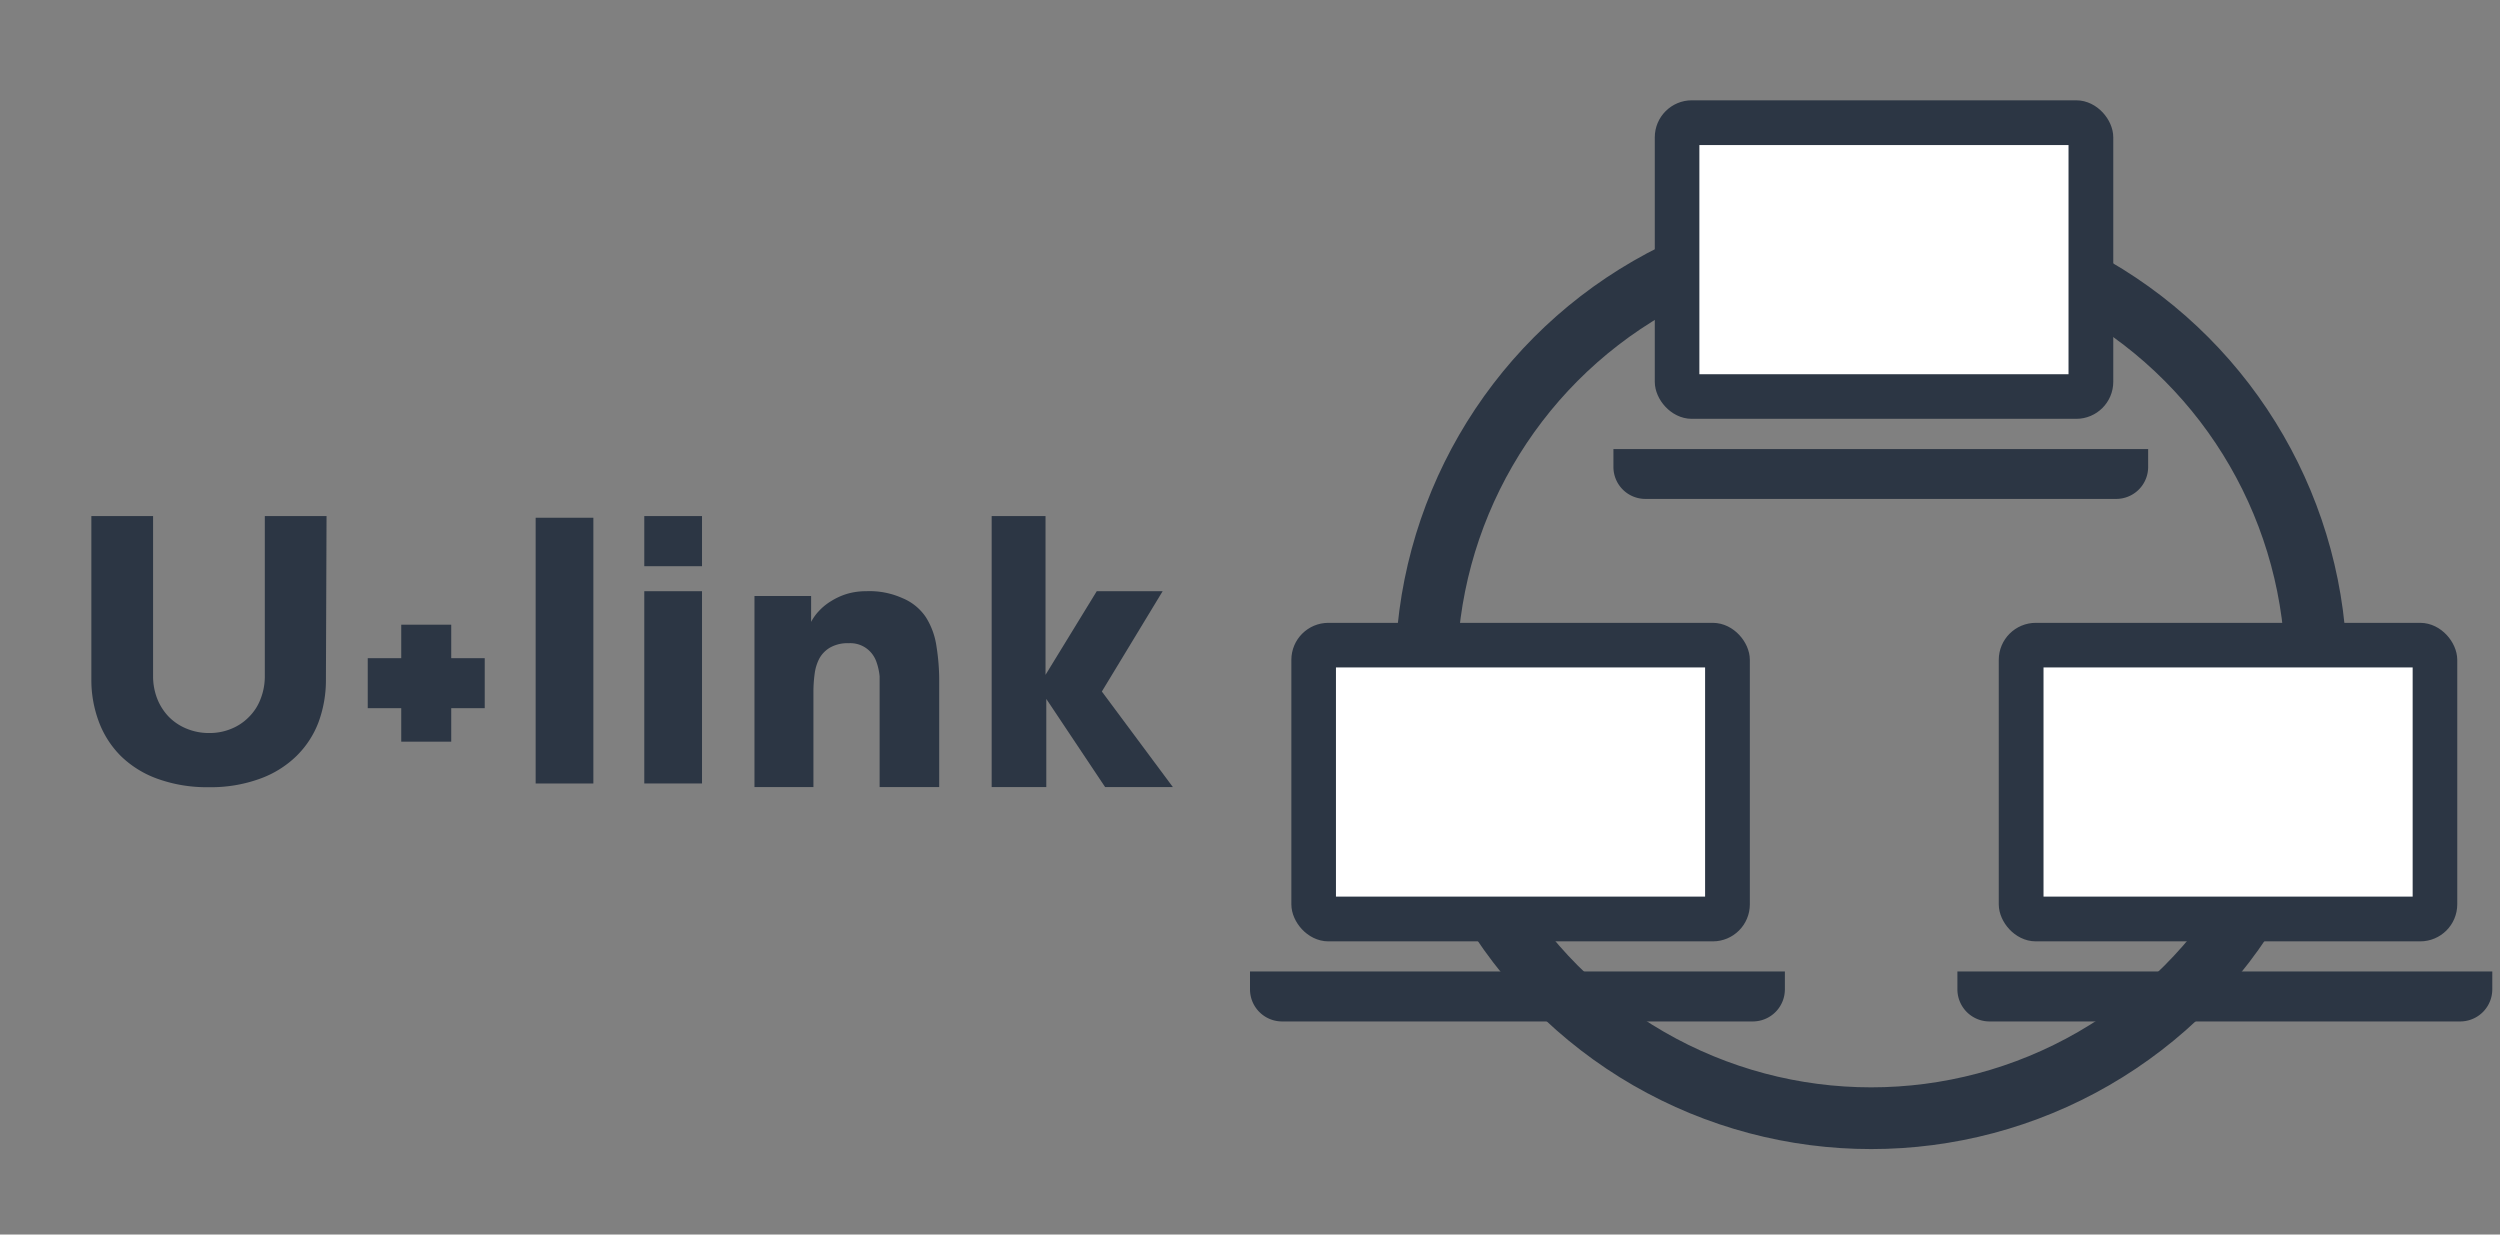 <svg xmlns="http://www.w3.org/2000/svg" viewBox="0 0 162 80"><rect x="0" y="0" width="162" height="80" fill="#808080" stroke="none"/><defs><style>.cls-1,.cls-3{fill:#2c3644;}.cls-2{fill:none;stroke-width:4px;}.cls-2,.cls-3{stroke:#2c3644;stroke-miterlimit:10;}.cls-3{stroke-width:1.5px;}.cls-4{fill:#fff;}</style></defs><title>reason06_image6</title><g id="_97.slice" data-name="97.slice"><path class="cls-1" d="M21.12,44a7.91,7.91,0,0,1-.48,2.8A6.09,6.09,0,0,1,19.2,49a6.57,6.57,0,0,1-2.38,1.47,9.25,9.25,0,0,1-3.28.54,9.4,9.4,0,0,1-3.32-.54A6.57,6.57,0,0,1,7.84,49a6.19,6.19,0,0,1-1.43-2.22A7.7,7.7,0,0,1,5.92,44V33.44h4V43.8a4,4,0,0,0,.27,1.48,3.56,3.56,0,0,0,.75,1.17,3.41,3.41,0,0,0,1.16.77,3.74,3.74,0,0,0,1.47.28A3.64,3.64,0,0,0,15,47.22a3.33,3.33,0,0,0,1.14-.77,3.26,3.26,0,0,0,.75-1.17,4,4,0,0,0,.27-1.48V33.44h4Z"/><path class="cls-1" d="M34.71,33.55h3.74V50.77H34.71Z"/><path class="cls-1" d="M41.75,38.31h3.74V50.77H41.75Z"/><path class="cls-1" d="M41.75,33.44h3.74v3.25H41.75Z"/><path class="cls-1" d="M23.83,42.65h7.58v3.24H23.83Z"/><path class="cls-1" d="M26,48.06V40.48h3.24v7.58Z"/><path class="cls-1" d="M48.89,38.62h3.67V40.3h0a3.14,3.14,0,0,1,.51-.71,3.62,3.62,0,0,1,.79-.64,4.31,4.31,0,0,1,1-.46,4.35,4.35,0,0,1,1.28-.18,5.18,5.18,0,0,1,2.34.45A3.36,3.36,0,0,1,60,40a4.79,4.79,0,0,1,.68,1.86,14,14,0,0,1,.18,2.32V51H57V44.94q0-.52,0-1.11a3.84,3.84,0,0,0-.23-1,1.81,1.81,0,0,0-.59-.79A1.78,1.78,0,0,0,55,41.68a2.3,2.3,0,0,0-1.19.27,1.86,1.86,0,0,0-.71.71,2.91,2.91,0,0,0-.31,1,8.72,8.72,0,0,0-.08,1.17V51H48.89Z"/><path class="cls-1" d="M64.26,33.44h3.49V43.73l3.32-5.42h4.27l-3.94,6.5L76,51H71.61L67.8,45.29h0V51H64.26Z"/><circle class="cls-2" cx="121.25" cy="43.62" r="28.84"/><rect class="cls-3" x="107.98" y="7.25" width="28.21" height="19.14" rx="1.65" ry="1.65"/><rect class="cls-4" x="110.12" y="9.4" width="23.92" height="14.85"/><path class="cls-3" d="M105.3,29.85v.41a1.32,1.32,0,0,0,1.32,1.32h30.51a1.32,1.32,0,0,0,1.32-1.32v-.41Z"/><rect class="cls-3" x="84.43" y="41.11" width="28.21" height="19.14" rx="1.65" ry="1.65"/><rect class="cls-4" x="86.57" y="43.25" width="23.92" height="14.85"/><path class="cls-3" d="M81.75,63.7v.42a1.33,1.33,0,0,0,1.32,1.32h30.52a1.33,1.33,0,0,0,1.32-1.32V63.7Z"/><rect class="cls-3" x="130.27" y="41.11" width="28.21" height="19.14" rx="1.65" ry="1.65"/><rect class="cls-4" x="132.42" y="43.25" width="23.92" height="14.85"/><path class="cls-3" d="M127.59,63.7v.42a1.33,1.33,0,0,0,1.32,1.32h30.52a1.33,1.33,0,0,0,1.32-1.32V63.7Z"/></g></svg>